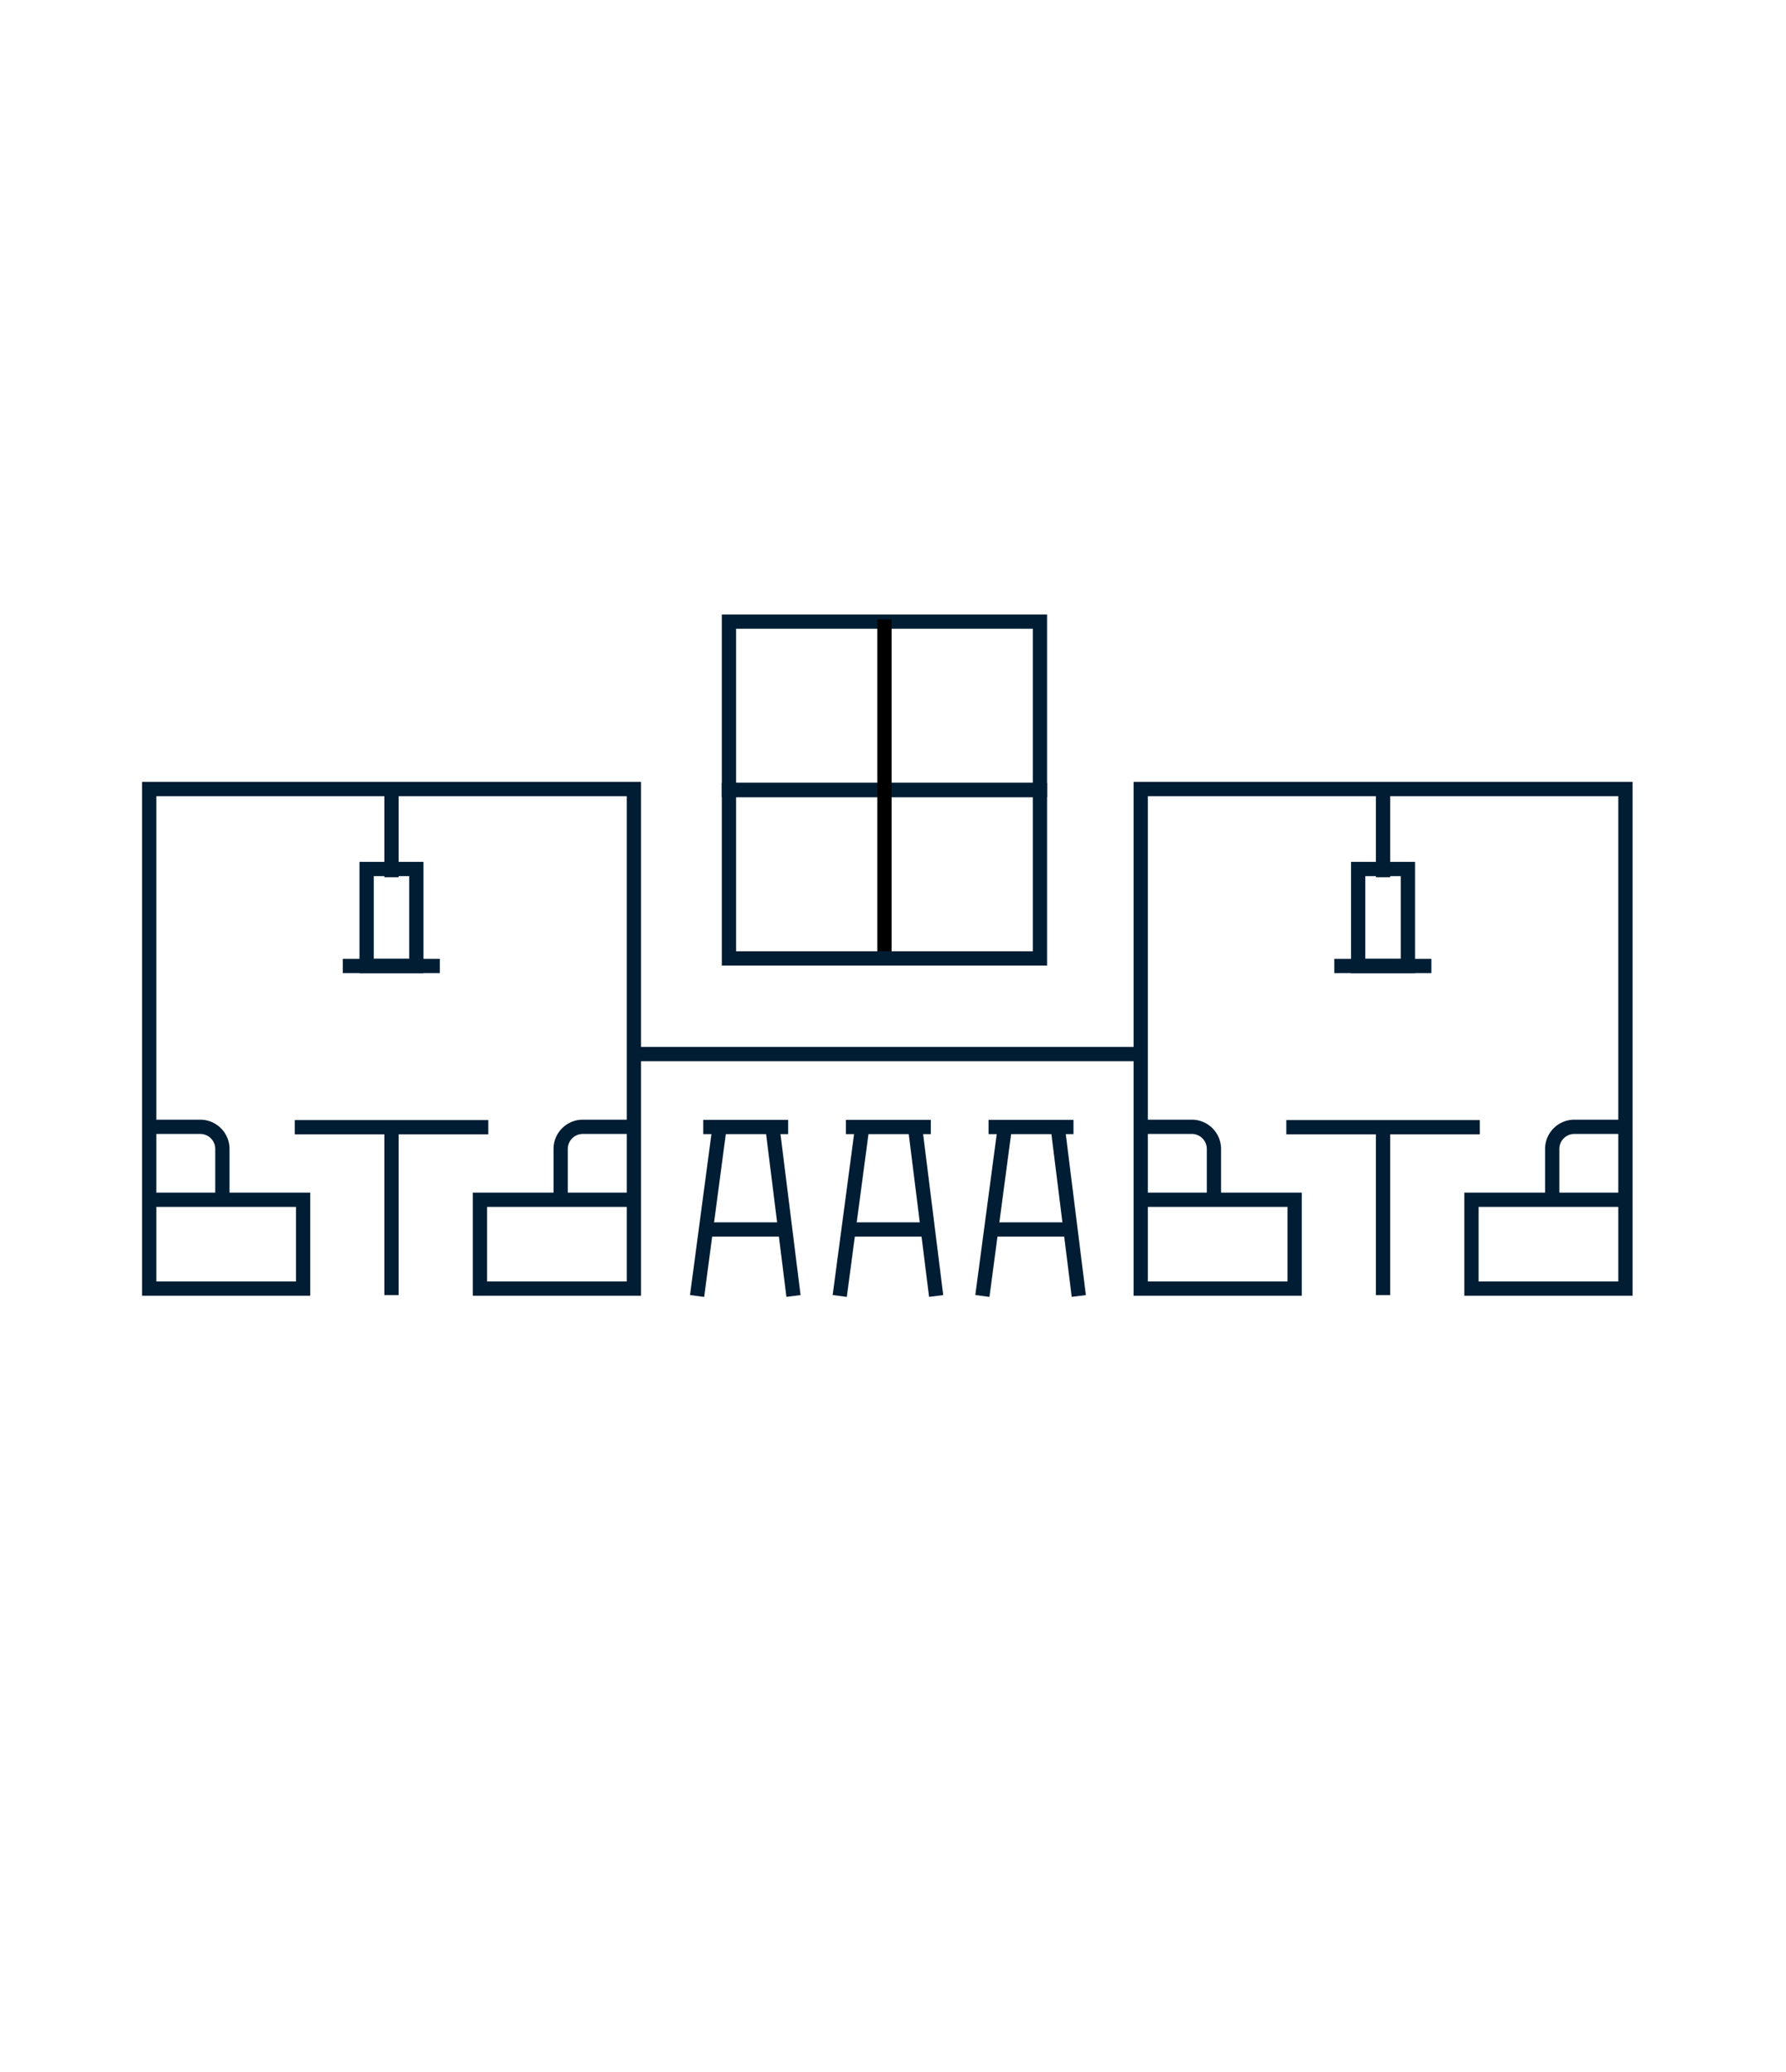 <svg viewBox="0 0 313 363" height="363" width="313" xmlns:xlink="http://www.w3.org/1999/xlink" xmlns="http://www.w3.org/2000/svg">
  <defs>
    <clipPath id="clip-path">
      <rect stroke-width="2.5" stroke="#707070" fill="none" height="90.335" width="87.771" data-sanitized-data-name="Rectangle 35" data-name="Rectangle 35" id="Rectangle_35"></rect>
    </clipPath>
    <clipPath id="clip-path-3">
      <rect stroke-width="2.5" stroke="#707070" fill="none" transform="translate(-3 -4)" height="37.466" width="23.722" data-sanitized-data-name="Rectangle 56" data-name="Rectangle 56" id="Rectangle_56"></rect>
    </clipPath>
    <clipPath id="clip-_202404-Haworth-Store-D2B-Design-Quiz-Screen-3e-Icon-3">
      <rect height="363" width="313"></rect>
    </clipPath>
  </defs>
  <g clip-path="url(#clip-_202404-Haworth-Store-D2B-Design-Quiz-Screen-3e-Icon-3)" data-sanitized-data-name="202404-Haworth-Store-D2B-Design-Quiz-Screen-3e-Icon-3" data-name="202404-Haworth-Store-D2B-Design-Quiz-Screen-3e-Icon-3" id="_202404-Haworth-Store-D2B-Design-Quiz-Screen-3e-Icon-3">
    <g transform="translate(-1161.5 -374.863)" data-sanitized-data-name="Group 1034" data-name="Group 1034" id="Group_1034">
      <g stroke-width="2.5" stroke="#001d34" fill="none" transform="translate(1288 512)" data-sanitized-data-name="Rectangle 548" data-name="Rectangle 548" id="Rectangle_548">
        <rect stroke="none" height="32" width="57"></rect>
        <rect fill="none" height="29.5" width="54.5" y="1.25" x="1.25"></rect>
      </g>
      <g stroke-width="2.5" stroke="#001d34" fill="none" transform="translate(1288 482.5)" data-sanitized-data-name="Rectangle 553" data-name="Rectangle 553" id="Rectangle_553">
        <rect stroke="none" height="32" width="57"></rect>
        <rect fill="none" height="29.5" width="54.5" y="1.25" x="1.25"></rect>
      </g>
      <g data-sanitized-data-name="Group 965" data-name="Group 965" id="Group_965">
        <g transform="translate(-8.241)" data-sanitized-data-name="Group 964" data-name="Group 964" id="Group_964">
          <g transform="translate(1368.241 511.665)" data-sanitized-data-name="Group 963" data-name="Group 963" id="Group_963">
            <g clip-path="url(#clip-path)" transform="translate(0 0)" data-sanitized-data-name="Group 21" data-name="Group 21" id="Group_21">
              <path stroke-width="2.5" stroke-miterlimit="10" stroke="#001d34" fill="none" transform="translate(0.162 0.162)" d="M1.25,73.2H28.23V88.76H1.25V1.25H86.2V88.76H59.216V73.2H86.2" data-sanitized-data-name="Path 14" data-name="Path 14" id="Path_14"></path>
              <path stroke-width="2.5" stroke-miterlimit="10" stroke="#001d34" fill="none" transform="translate(0.162 6.968)" d="M1.25,53.615H10.2A3.882,3.882,0,0,1,14.083,57.5v8.9" data-sanitized-data-name="Path 15" data-name="Path 15" id="Path_15"></path>
              <path stroke-width="2.5" stroke-miterlimit="10" stroke="#001d34" fill="none" transform="translate(8.457 6.968)" d="M77.9,53.615h-8.95A3.882,3.882,0,0,0,65.069,57.5v8.9" data-sanitized-data-name="Path 16" data-name="Path 16" id="Path_16"></path>
              <line stroke-width="2.5" stroke-miterlimit="10" stroke="#001d34" fill="none" transform="translate(26.929 60.653)" x2="33.915" data-sanitized-data-name="Line 15" data-name="Line 15" id="Line_15"></line>
              <line stroke-width="2.5" stroke-miterlimit="10" stroke="#001d34" fill="none" transform="translate(43.879 60.653)" y1="29.404" data-sanitized-data-name="Line 16" data-name="Line 16" id="Line_16"></line>
              <line stroke-width="2.5" stroke-miterlimit="10" stroke="#001d34" fill="none" transform="translate(43.879 1.034)" y1="15.833" data-sanitized-data-name="Line 17" data-name="Line 17" id="Line_17"></line>
              <rect stroke-width="2.5" stroke-miterlimit="10" stroke="#001d34" fill="none" transform="translate(39.525 15.421)" height="16.99" width="8.709" data-sanitized-data-name="Rectangle 34" data-name="Rectangle 34" id="Rectangle_34"></rect>
              <line stroke-width="2.5" stroke-miterlimit="10" stroke="#001d34" fill="none" transform="translate(35.342 32.41)" x2="17.012" data-sanitized-data-name="Line 18" data-name="Line 18" id="Line_18"></line>
            </g>
          </g>
          <g transform="translate(323.741)" data-sanitized-data-name="Group 962" data-name="Group 962" id="Group_962">
            <g transform="translate(870.729 511.665)" data-sanitized-data-name="Group 956" data-name="Group 956" id="Group_956">
              <g clip-path="url(#clip-path)" transform="translate(0 0)" data-sanitized-data-name="Group 21" data-name="Group 21" id="Group_21-2">
                <path stroke-width="2.5" stroke-miterlimit="10" stroke="#001d34" fill="none" transform="translate(0.162 0.162)" d="M1.25,73.2H28.23V88.76H1.25V1.25H86.2V88.76H59.216V73.2H86.2" data-sanitized-data-name="Path 14" data-name="Path 14" id="Path_14-2"></path>
                <path stroke-width="2.5" stroke-miterlimit="10" stroke="#001d34" fill="none" transform="translate(0.162 6.968)" d="M1.25,53.615H10.2A3.882,3.882,0,0,1,14.083,57.5v8.9" data-sanitized-data-name="Path 15" data-name="Path 15" id="Path_15-2"></path>
                <path stroke-width="2.5" stroke-miterlimit="10" stroke="#001d34" fill="none" transform="translate(8.457 6.968)" d="M77.9,53.615h-8.95A3.882,3.882,0,0,0,65.069,57.5v8.9" data-sanitized-data-name="Path 16" data-name="Path 16" id="Path_16-2"></path>
                <line stroke-width="2.5" stroke-miterlimit="10" stroke="#001d34" fill="none" transform="translate(26.929 60.653)" x2="33.915" data-sanitized-data-name="Line 15" data-name="Line 15" id="Line_15-2"></line>
                <line stroke-width="2.5" stroke-miterlimit="10" stroke="#001d34" fill="none" transform="translate(43.879 60.653)" y1="29.404" data-sanitized-data-name="Line 16" data-name="Line 16" id="Line_16-2"></line>
                <line stroke-width="2.5" stroke-miterlimit="10" stroke="#001d34" fill="none" transform="translate(43.879 1.034)" y1="15.833" data-sanitized-data-name="Line 17" data-name="Line 17" id="Line_17-2"></line>
                <rect stroke-width="2.5" stroke-miterlimit="10" stroke="#001d34" fill="none" transform="translate(39.525 15.421)" height="16.99" width="8.709" data-sanitized-data-name="Rectangle 34" data-name="Rectangle 34" id="Rectangle_34-2"></rect>
                <line stroke-width="2.5" stroke-miterlimit="10" stroke="#001d34" fill="none" transform="translate(35.342 32.41)" x2="17.012" data-sanitized-data-name="Line 18" data-name="Line 18" id="Line_18-2"></line>
              </g>
            </g>
            <g transform="translate(44.941 -7)" data-sanitized-data-name="Group 957" data-name="Group 957" id="Group_957">
              <g transform="translate(896.312 577.298)" data-sanitized-data-name="Group 67" data-name="Group 67" id="Group_67">
                <g clip-path="url(#clip-path-3)" transform="translate(26 1.168)" data-sanitized-data-name="Group 65" data-name="Group 65" id="Group_65">
                  <line stroke-width="2.5" stroke-miterlimit="10" stroke="#001d34" fill="none" transform="translate(1.994 0.812)" x1="14.88" data-sanitized-data-name="Line 89" data-name="Line 89" id="Line_89"></line>
                  <line stroke-width="2.5" stroke-miterlimit="10" stroke="#001d34" fill="none" transform="translate(2.489 18.767)" x1="13.785" data-sanitized-data-name="Line 90" data-name="Line 90" id="Line_90"></line>
                  <line stroke-width="2.5" stroke-miterlimit="10" stroke="#001d34" fill="none" transform="translate(14.113 0.83)" y1="29.585" x1="3.696" data-sanitized-data-name="Line 91" data-name="Line 91" id="Line_91"></line>
                  <line stroke-width="2.5" stroke-miterlimit="10" stroke="#001d34" fill="none" transform="translate(0.912 0.83)" x2="3.938" y1="29.585" data-sanitized-data-name="Line 92" data-name="Line 92" id="Line_92"></line>
                </g>
              </g>
            </g>
            <g transform="translate(69.941 -7)" data-sanitized-data-name="Group 959" data-name="Group 959" id="Group_959">
              <g transform="translate(896.312 577.298)" data-sanitized-data-name="Group 67" data-name="Group 67" id="Group_67-2">
                <g clip-path="url(#clip-path-3)" transform="translate(26 1.168)" data-sanitized-data-name="Group 65" data-name="Group 65" id="Group_65-2">
                  <line stroke-width="2.5" stroke-miterlimit="10" stroke="#001d34" fill="none" transform="translate(1.994 0.812)" x1="14.88" data-sanitized-data-name="Line 89" data-name="Line 89" id="Line_89-2"></line>
                  <line stroke-width="2.5" stroke-miterlimit="10" stroke="#001d34" fill="none" transform="translate(2.489 18.767)" x1="13.785" data-sanitized-data-name="Line 90" data-name="Line 90" id="Line_90-2"></line>
                  <line stroke-width="2.5" stroke-miterlimit="10" stroke="#001d34" fill="none" transform="translate(14.113 0.83)" y1="29.585" x1="3.696" data-sanitized-data-name="Line 91" data-name="Line 91" id="Line_91-2"></line>
                  <line stroke-width="2.5" stroke-miterlimit="10" stroke="#001d34" fill="none" transform="translate(0.912 0.83)" x2="3.938" y1="29.585" data-sanitized-data-name="Line 92" data-name="Line 92" id="Line_92-2"></line>
                </g>
              </g>
            </g>
            <g transform="translate(94.94 -7)" data-sanitized-data-name="Group 960" data-name="Group 960" id="Group_960">
              <g transform="translate(896.312 577.298)" data-sanitized-data-name="Group 67" data-name="Group 67" id="Group_67-3">
                <g clip-path="url(#clip-path-3)" transform="translate(26 1.168)" data-sanitized-data-name="Group 65" data-name="Group 65" id="Group_65-3">
                  <line stroke-width="2.5" stroke-miterlimit="10" stroke="#001d34" fill="none" transform="translate(1.994 0.812)" x1="14.88" data-sanitized-data-name="Line 89" data-name="Line 89" id="Line_89-3"></line>
                  <line stroke-width="2.5" stroke-miterlimit="10" stroke="#001d34" fill="none" transform="translate(2.489 18.767)" x1="13.785" data-sanitized-data-name="Line 90" data-name="Line 90" id="Line_90-3"></line>
                  <line stroke-width="2.5" stroke-miterlimit="10" stroke="#001d34" fill="none" transform="translate(14.113 0.83)" y1="29.585" x1="3.696" data-sanitized-data-name="Line 91" data-name="Line 91" id="Line_91-3"></line>
                  <line stroke-width="2.5" stroke-miterlimit="10" stroke="#001d34" fill="none" transform="translate(0.912 0.83)" x2="3.938" y1="29.585" data-sanitized-data-name="Line 92" data-name="Line 92" id="Line_92-3"></line>
                </g>
              </g>
            </g>
            <line stroke-width="2.5" stroke="#001d34" fill="none" transform="translate(957.5 559.5)" x2="89.259" data-sanitized-data-name="Line 118" data-name="Line 118" id="Line_118"></line>
          </g>
        </g>
      </g>
      <line stroke-width="2.5" stroke="#000" fill="none" transform="translate(1316.5 483.363)" y2="58.137" data-sanitized-data-name="Line 120" data-name="Line 120" id="Line_120"></line>
    </g>
  </g>
</svg>
